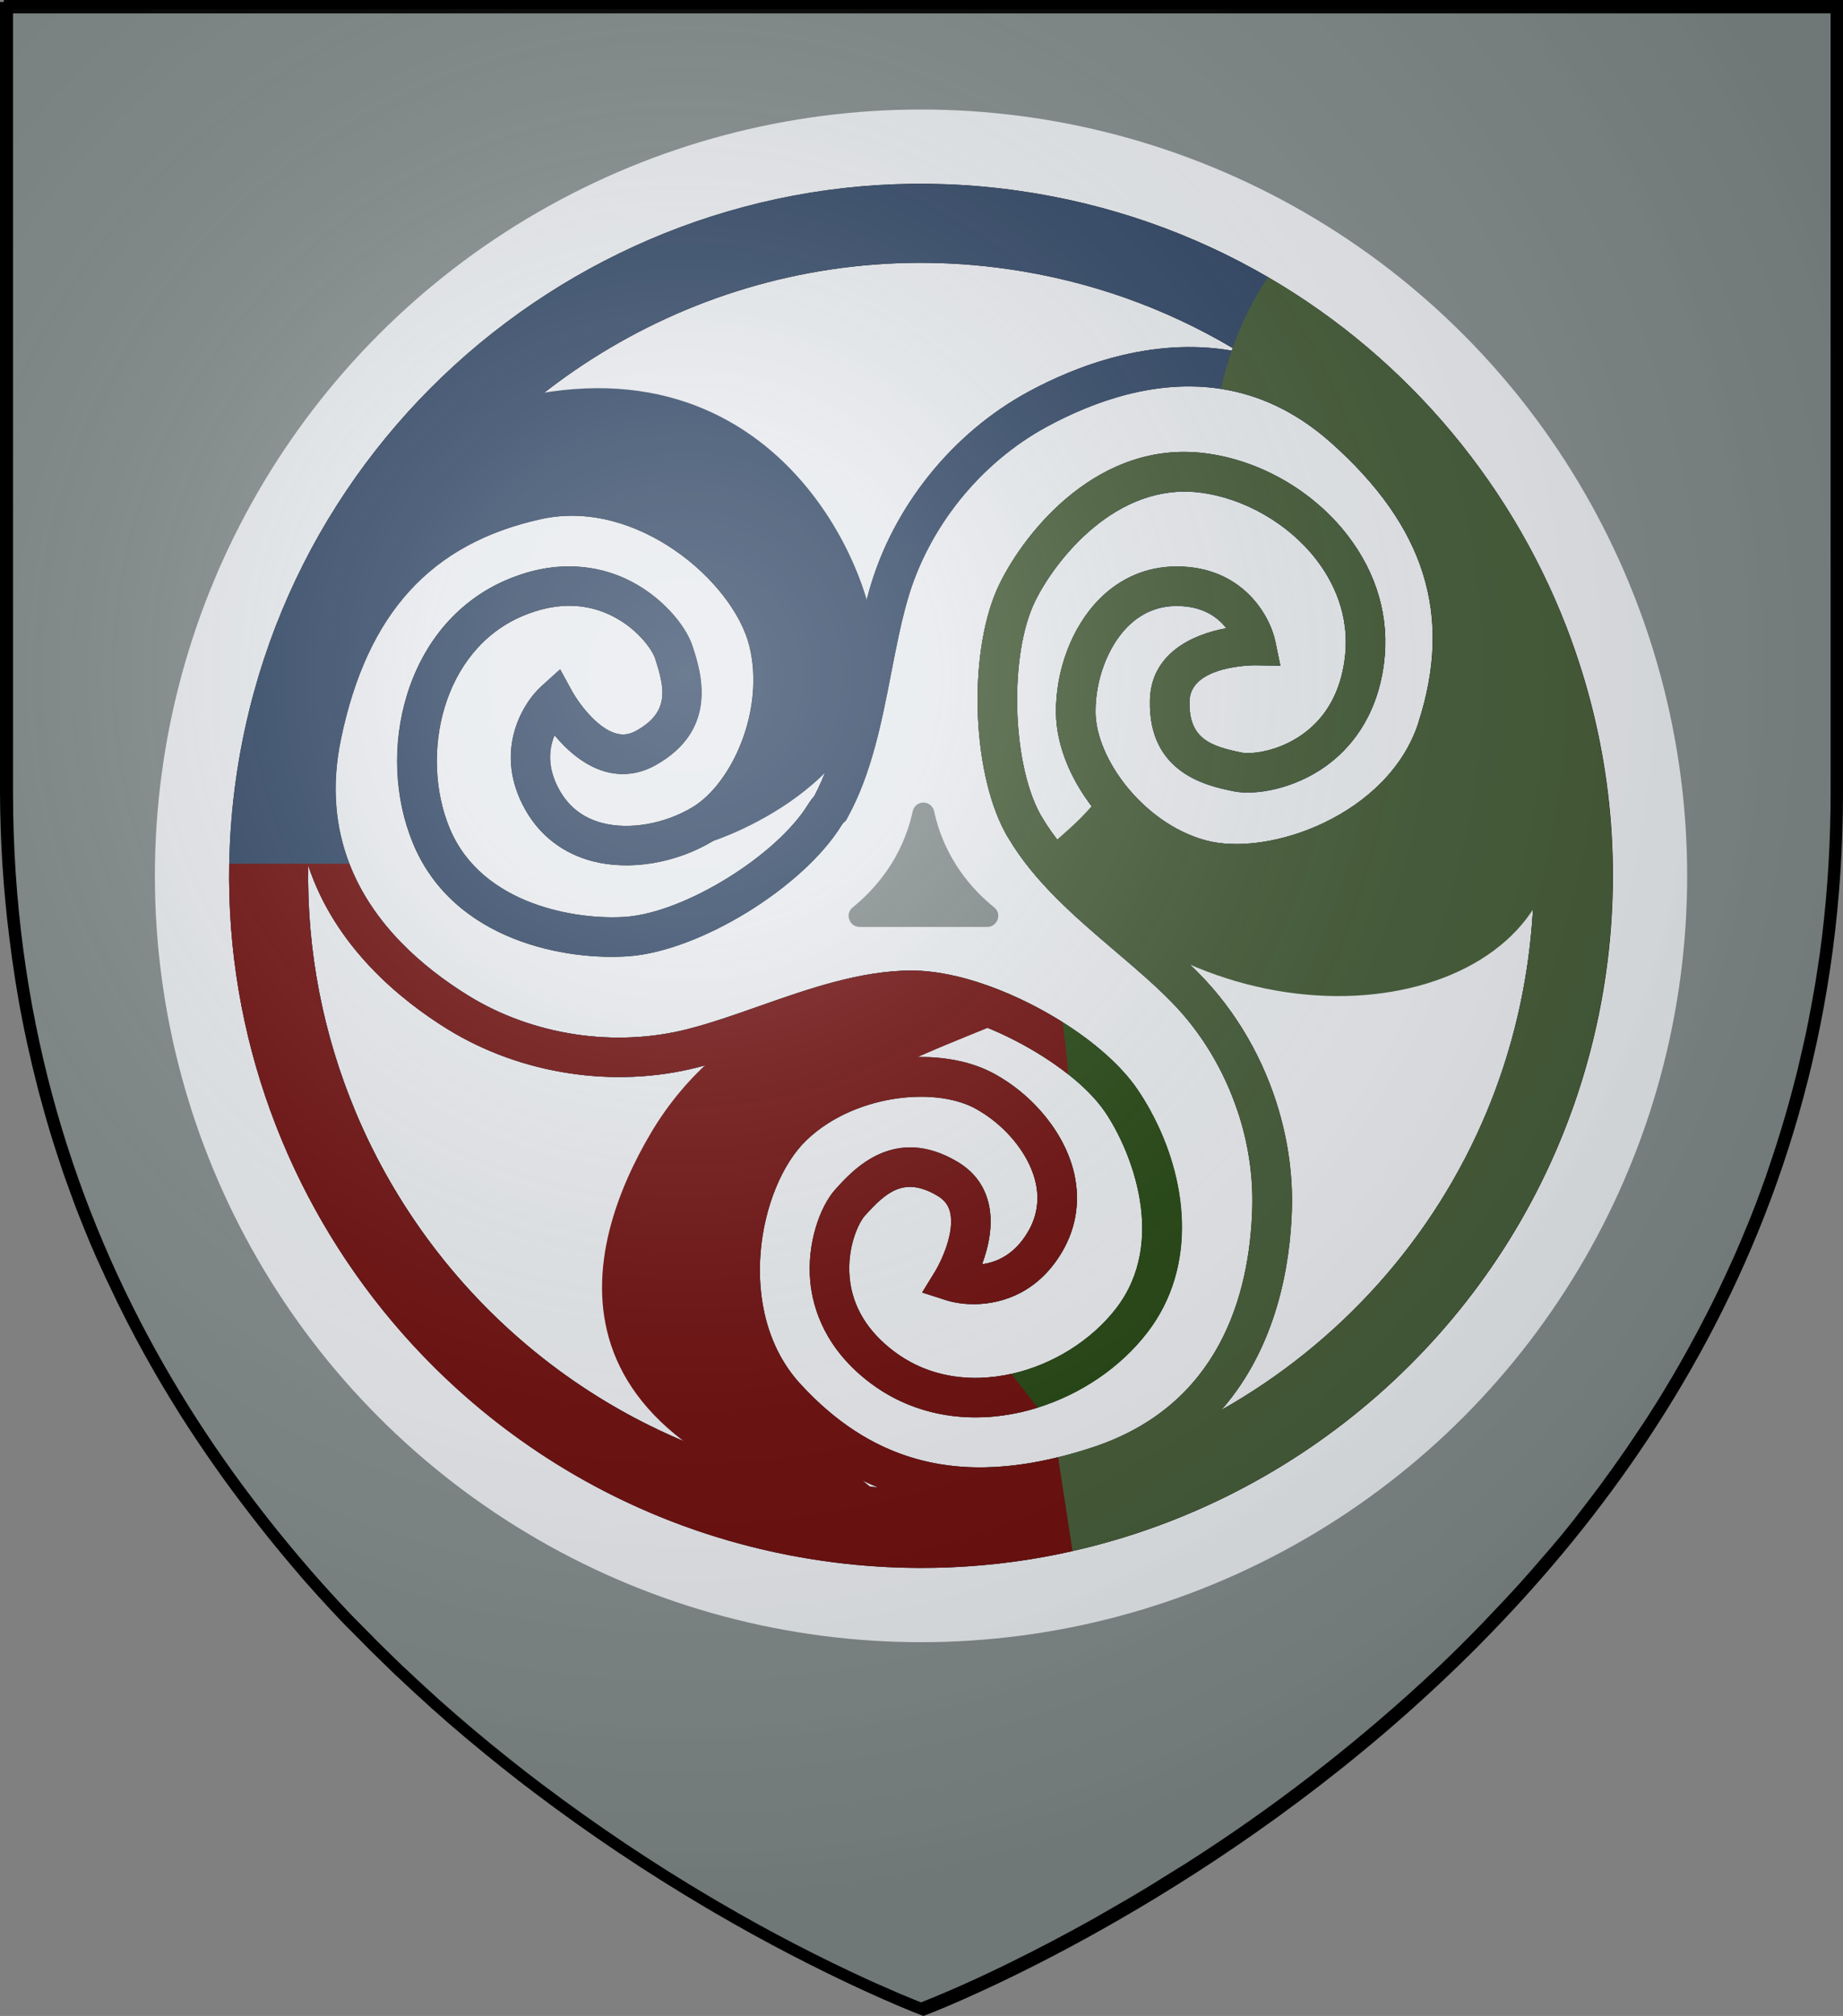 <?xml version="1.0" encoding="UTF-8"?>
<svg id="svg4906" xmlns="http://www.w3.org/2000/svg" xmlns:xlink="http://www.w3.org/1999/xlink" viewBox="0 0 483.25 528.47">
  <rect x="0" y="0" width="483.25" height="528.47" fill="#808080" stroke="none"/>
  <defs>
    <style>
      .cls-1 {
        fill: #2e4463;
      }

      .cls-1, .cls-2, .cls-3, .cls-4, .cls-5, .cls-6, .cls-7 {
        stroke-width: 0px;
      }

      .cls-8 {
        fill: url(#radial-gradient);
        stroke-width: 2.41px;
      }

      .cls-8, .cls-9 {
        stroke: #000;
      }

      .cls-3 {
        fill: #224410;
      }

      .cls-4 {
        fill: #425935;
      }

      .cls-5 {
        fill: #6b0a0a;
      }

      .cls-6, .cls-9 {
        fill: #808989;
      }

      .cls-7 {
        fill: #e6e9ed;
      }

      .cls-9 {
        stroke-width: 3px;
      }
    </style>
    <radialGradient id="radial-gradient" cx="393.81" cy="243.04" fx="393.81" fy="243.04" r="405" gradientTransform="translate(-139.34 371.43) scale(.81 -.8)" gradientUnits="userSpaceOnUse">
      <stop offset="0" stop-color="#fff" stop-opacity=".3"/>
      <stop offset=".2" stop-color="#fff" stop-opacity=".2"/>
      <stop offset=".6" stop-color="#666" stop-opacity=".1"/>
      <stop offset="1" stop-color="#000" stop-opacity=".13"/>
    </radialGradient>
  </defs>
  <g id="Layer_4" data-name="Layer 4">
    <path id="path4464" class="cls-9" d="M481.5,2v205.84c0,12.7-.75,25.39-2.28,38-.11.93-.24,1.86-.36,2.79s-.24,1.86-.39,2.79c-.47,3.37-1,6.7-1.61,10-.07.44-.15.87-.23,1.31-.15.8-.29,1.6-.45,2.39s-.34,1.8-.51,2.69l-.45,2.22-.24,1.16c-.15.71-.3,1.44-.47,2.15-.53,2.37-1.07,4.7-1.61,7l-.58,2.32-.52,2c-1.01,3.92-2.1,7.79-3.27,11.61-.29,1-.59,1.94-.9,2.92l-.6,1.88c-.19.63-.39,1.25-.6,1.86l-1.1,3.26c-.37,1.09-.68,2-1,3-.47,1.28-.92,2.55-1.39,3.81-.36,1-.73,2-1.11,3l-.19.49c-.43,1.14-.87,2.25-1.32,3.37s-.87,2.16-1.32,3.19c-.05.14-.11.28-.18.42-.4,1-.8,2-1.25,3s-.75,1.75-1.13,2.62l-.66,1.49c-.47,1.07-.95,2.12-1.44,3.15s-.9,2-1.36,2.93l-1,2.12c-.3.63-.6,1.25-.91,1.88-.63,1.32-1.31,2.64-2,4-1.69,3.33-3.42,6.59-5.19,9.77l-2,3.57-.11.21c-1.42,2.47-2.86,4.92-4.33,7.33-.71,1.2-1.46,2.39-2.18,3.54-.1.16-.19.31-.3.46-.55.89-1.12,1.78-1.69,2.66l-.66,1c-.65,1-1.31,2-2,3l-.13.18c-.66,1-1.32,2-2,3l-.45.67c-1.51,2.19-3.02,4.34-4.54,6.46l-.31.42c-.8,1.07-1.54,2.14-2.31,3.19s-1.66,2.23-2.5,3.32c-1.53,2-3.06,4-4.61,6l-.8,1c-.73.93-1.48,1.85-2.22,2.76l-2.24,2.65-.57.69-2.43,2.8c-1.89,2.21-3.79,4.39-5.72,6.53-.75.85-1.52,1.69-2.29,2.51l-2.22,2.39c-2,2.13-3.98,4.21-5.93,6.24-1.84,1.89-3.68,3.75-5.53,5.59-.91.91-1.84,1.82-2.76,2.71s-1.85,1.78-2.78,2.67l-2.28,2.11c-.68.65-1.36,1.28-2.05,1.91-19.17,17.58-39.84,33.47-61.76,47.47-.86.55-1.73,1.1-2.58,1.6-4.28,2.71-8.43,5.26-12.46,7.63l-2.41,1.4-2.36,1.36-2.34,1.35-2.22,1.28c-8.35,4.68-15.91,8.59-22.38,11.76l-1.61.8c-10.63,5.15-18.11,8.22-21,9.35l-.42.18-.61.23-.14.06h-.08l-.23-.1h-.21l-1.07-.42-.55-.23c-.87-.34-2-.8-3.36-1.38l-.47-.18c-1.76-.8-3.88-1.67-6.33-2.77l-1.39-.61c-13.59-6.19-26.85-13.07-39.74-20.6-.8-.45-1.61-.92-2.36-1.38-15.48-9.14-30.44-19.16-44.78-30l-2.62-2c-1-.75-2-1.52-2.95-2.29l-2.81-2.21c-6.19-4.92-12.43-10.15-18.64-15.69l-1.48-1.37c-1.53-1.37-3.06-2.77-4.59-4.2l-1.67-1.57-1.82-1.69-2-1.94c-1.12-1.07-2.24-2.16-3.34-3.26-.84-.8-1.69-1.67-2.52-2.51l-.24-.26c-.83-.83-1.67-1.67-2.5-2.51-.66-.68-1.32-1.36-2-2l-2-2.07-.13-.15-2.1-2.24c-2.24-2.41-4.46-4.86-6.66-7.36-.68-.8-1.36-1.55-2-2.35-.57-.65-1.12-1.28-1.66-1.94l-2-2.39c-2.84-3.41-5.64-6.9-8.39-10.48-.75-.97-1.5-1.94-2.24-2.92-1.89-2.47-3.73-5-5.57-7.55l-1.68-2.39c-.13-.16-.24-.34-.36-.5-.59-.85-1.19-1.7-1.77-2.55-.95-1.38-1.89-2.77-2.82-4.17-.74-1.09-1.47-2.2-2.18-3.31l-.15-.24-2.22-3.47c-.07-.13-.15-.24-.22-.37-.71-1.14-1.41-2.27-2.1-3.4s-1.49-2.46-2.21-3.7-1.44-2.39-2.13-3.67c-3.07-5.33-5.99-10.82-8.77-16.47-.35-.69-.69-1.38-1-2.08-.22-.44-.44-.89-.65-1.35-.43-.87-.8-1.75-1.25-2.63-.42-.8-.81-1.63-1.15-2.47l-.23-.48c-.26-.58-.52-1.16-.8-1.75l-.26-.57c-.26-.58-.52-1.18-.8-1.77-.96-2.17-1.89-4.37-2.78-6.58-.42-1-.8-2-1.23-3.07-.1-.26-.21-.53-.31-.8-.4-1-.8-2-1.16-3s-.68-1.82-1-2.74l-.23-.65c-.18-.45-.34-.91-.5-1.36-.67-1.79-1.3-3.61-1.89-5.44-.21-.6-.4-1.21-.6-1.8-.26-.8-.51-1.54-.75-2.31-.14-.42-.26-.8-.39-1.22-.26-.8-.5-1.6-.75-2.39-.31-1-.61-2.06-.92-3.1-.18-.65-.39-1.28-.57-2-.37-1.28-.74-2.58-1.08-3.89-.19-.68-.37-1.35-.55-2-.13-.5-.26-1-.39-1.51-.32-1.22-.63-2.46-.92-3.7-.18-.7-.35-1.4-.52-2.11-.07-.29-.13-.57-.19-.85-.37-1.55-.71-3.11-1.07-4.69-.26-1.16-.5-2.33-.74-3.5-.14-.71-.29-1.43-.43-2.14s-.32-1.6-.47-2.45c-.02-.16-.05-.32-.1-.47-.15-.8-.3-1.64-.45-2.48s-.31-1.84-.47-2.77-.3-1.8-.45-2.71c-.58-3.68-1.1-7.4-1.56-11.17-1.57-12.54-2.38-25.16-2.43-37.79V2h480Z"/>
  </g>
  <g id="Layer_2" data-name="Layer 2">
    <g>
      <circle class="cls-7" cx="241.5" cy="229.6" r="200.89"/>
      <path class="cls-2" d="M412.12,168.05c-14.46-39.9-42.66-73.91-79.62-95.39-19.59-11.4-41.65-19.27-65.43-22.66-99.03-14.1-191.07,55-205.17,154.03-1.07,7.51-1.66,14.98-1.79,22.39-.41,22.58,3.42,44.49,10.83,64.87,22.17,60.99,76.4,108.14,145,117.91,15.05,2.14,29.94,2.36,44.42.84,7.07-.73,14.03-1.89,20.86-3.43,59.68-13.45,109.73-56.71,130.89-115.32t.01-.02h0c4.15-11.49,7.19-23.56,8.98-36.1,4.32-30.37.82-60.11-8.98-87.11ZM320.28,369.59c-13.12,7.41-27.31,12.99-42.19,16.48-6.25,1.47-12.61,2.57-19.06,3.27-9.42,1.05-19.04,1.24-28.77.56-3.78-.27-7.58-.67-11.4-1.21-58.1-8.27-104.56-46.83-125.69-97.4-8.36-19.98-12.75-41.84-12.35-64.46.01-.15.01-.28.01-.41.13-6.44.65-12.93,1.58-19.47,3.51-24.63,12.46-47.18,25.46-66.58,33.31-49.71,93.18-78.84,156.27-69.85,21.51,3.06,41.44,10.28,59.06,20.72.58.34,1.15.68,1.72,1.04,26.14,15.92,47.1,38.99,60.56,66.1,13.95,28.1,19.85,60.53,15.1,93.87-1.96,13.73-5.59,26.8-10.69,39.05-13.96,33.59-38.83,60.92-69.63,78.3Z"/>
      <path class="cls-2" d="M385.49,158.38c-2.38-18.11-12.25-34.71-29.66-50.19-10.11-8.98-20.65-13.82-30.9-15.91-.65-.13-1.31-.26-1.96-.36-21.25-3.67-41.12,4.15-53.4,10.82-19.82,10.75-35.34,30.04-41.53,51.61-1.86,6.49-3.21,13.42-4.52,20.12-2.32,11.92-4.71,24.25-10.05,34.27-.58.64-1.1,1.35-1.57,2.1-8.26,13.48-32.37,28.36-47.78,29.5-12.29.9-37.75-2.78-46.22-23.23-7.9-19.1-2.02-46.64,19.08-55.6,8.12-3.44,15.73-3.59,22.63-.47,7.36,3.35,11.42,9.31,12.14,11.52,2.64,8.07,3.83,14.15-4.97,19.03-1.78.98-3.47,1.2-5.29.67-5.25-1.51-10.06-8.49-11.47-11.04l-3.14-5.77-4.88,4.4c-5.19,4.68-12.75,17.51-4.19,32.54,3.84,6.75,9.9,11.37,17.53,13.37,9.81,2.56,21.91.54,31.59-5.27,15.6-9.38,24.59-33.98,19.64-53.72-5.25-20.95-34.58-47.91-66.81-40.84-12.5,2.75-23.11,7.54-31.88,14.44-14.39,11.31-23.84,28.29-28.6,51.24-2.76,13.28-1.78,24.84,1.41,34.81.04.13.09.28.13.41,7.02,21.43,24.3,35.4,36.55,42.96,19.21,11.85,43.71,15.6,65.56,10.01,6.56-1.68,13.26-4.03,19.73-6.31,12.07-4.25,24.55-8.64,36.42-8.73h.19c.23.01.46.03.69.03,3.37.08,7.16.76,11.13,1.89,9.88,2.82,20.83,8.48,29.03,14.95,3.94,3.11,7.24,6.4,9.49,9.67.02.03.04.06.06.09,6.96,10.17,16.53,34.06,2.97,51.62-6.45,8.36-16.6,14.73-27.44,17.15-2.63.58-5.31.94-8,1.03-7.95.28-15.86-1.76-22.63-6.83-7.08-5.29-11.02-11.8-11.76-19.33-.79-8.04,2.37-14.54,3.94-16.29,5.71-6.34,10.42-10.42,19.12-5.23,1.76,1.06,2.8,2.4,3.25,4.24,1.31,5.3-2.35,12.95-3.87,15.45l-3.45,5.63,6.28,2.02c2.01.64,4.76,1.11,7.86,1.03,7.24-.18,16.4-3.25,22.54-13.68,3.95-6.7,4.93-14.27,2.85-21.87-1.45-5.29-4.4-10.48-8.39-15.01-3.38-3.85-7.5-7.2-12.06-9.72-2.77-1.52-5.82-2.65-9.06-3.39-15.47-3.54-35.18,1.51-47.35,13.1-.06.06-.13.12-.2.19-15.61,15.04-24.38,53.94-2.01,78.31,8.51,9.26,17.81,15.97,27.99,20.12,5.15,2.11,10.53,3.56,16.14,4.36,4.2.59,8.53.83,12.99.7,6.27-.19,12.81-1.09,19.65-2.69,3.51-.83,7.1-1.84,10.75-3.05,13.49-4.43,23.33-11.46,30.49-19.64,14.64-16.73,18.04-38.29,18.47-52.48.26-8.67-.91-17.41-3.36-25.82-3.92-13.47-11.08-26.03-20.84-35.96-4.76-4.85-10.17-9.46-15.4-13.92-9.76-8.33-19.86-16.93-25.89-27.15-.13-.23-.27-.46-.41-.68-.06-.11-.12-.24-.19-.35-7.39-13.71-8.02-41.77-1.25-55.61,5.41-11.05,21.4-31.24,43.21-28.53,11.58,1.43,23.24,8.14,30.49,17.51,4.26,5.5,9.01,14.48,7.51,26.06-1.13,8.7-4.84,15.36-11.03,19.79-6.57,4.7-13.71,5.28-15.97,4.83-8.18-1.67-13.96-3.61-13.72-13.5.23-9.53,17.2-9.42,17.36-9.41l6.47.11-1.32-6.35c-1.41-6.81-8.64-19.67-25.91-19.65-7.73.01-14.74,2.98-20.27,8.59-7.12,7.2-11.46,18.61-11.33,29.78.2,18.1,16.81,37.96,36.29,43.38,1.44.39,2.95.7,4.54.93,21.2,3.01,54.65-9.46,64.06-38.54,3.9-12.01,5.14-23.39,3.71-34.24ZM371.93,189.43c-7.86,24.26-39.4,35.42-55.97,30.81-16.27-4.52-28.58-21.41-28.71-33.49-.09-8.39,3.18-17.18,8.34-22.4,3.61-3.66,7.96-5.51,12.93-5.51,6.85-.01,10.79,2.93,13.03,5.84-9.19,1.67-19.72,6.79-20.03,18.83-.48,19.35,15.29,22.54,22.02,23.91,5.76,1.16,15.88-.7,24.05-6.56,5.93-4.24,13.38-12.34,15.28-26.87,1.55-11.97-1.77-23.63-9.59-33.74-9.02-11.64-22.98-19.66-37.4-21.45-27.56-3.42-46.78,19.93-53.8,34.27-8.23,16.82-7.53,48.45,1.45,65.1.04.06.07.12.1.2l.33.6c.12.18.24.36.35.56,6.91,11.72,17.67,20.9,28.08,29.77,5.3,4.52,10.31,8.78,14.74,13.3,7.86,8,13.82,17.96,17.39,28.7,2.75,8.23,4.09,16.91,3.83,25.51-.68,22.5-8.51,51.62-41.84,62.59-3.1,1.02-6.13,1.9-9.09,2.61-6.59,1.62-12.83,2.5-18.75,2.64-19.07.45-34.95-6.75-48.82-21.87-17.32-18.86-10.98-51.74,1.57-63.84,3.38-3.26,7.43-5.8,11.75-7.65,7.85-3.37,16.58-4.43,23.82-3.41,1.97.28,3.81.71,5.51,1.31,1.2.4,2.32.89,3.35,1.46.37.21.74.41,1.1.64,6.94,4.17,12.51,11.03,14.36,17.76,1.35,4.9.75,9.57-1.78,13.87-3.55,6.04-8.27,8.01-12.03,8.48,1.67-4.51,3.05-10.48,1.66-16.11-.87-3.55-2.77-6.6-5.54-8.92-.75-.64-1.57-1.23-2.46-1.76-16.68-9.97-27.51,2.05-32.14,7.19-4,4.43-7.53,14.18-6.56,24.22.71,7.25,4.04,17.76,15.86,26.61,8.4,6.3,18.63,9.33,29.5,8.89,3.24-.13,6.55-.58,9.88-1.34,1.47-.33,2.93-.74,4.36-1.18,11.42-3.56,21.72-10.58,28.74-19.67,13.47-17.46,10.42-40.65.9-58.04-1.1-2-2.27-3.93-3.52-5.75-4.26-6.25-11.37-12.41-19.6-17.59-8.85-5.57-18.97-10-28.24-12.13-3.54-.82-6.96-1.29-10.14-1.38-.1-.01-.21-.01-.31-.02l-.93-.02c-13.59.1-26.9,4.79-39.78,9.31-6.55,2.31-12.74,4.49-18.86,6.05-19.18,4.91-40.69,1.62-57.55-8.78-12.08-7.47-25.05-18.7-31.18-34.56-3.57-9.26-4.83-20.1-2.21-32.69,6.86-32.97,23.56-51.3,52.55-57.67,25-5.49,50.32,16.38,54.54,33.23,4.16,16.6-4.44,36.03-14.93,42.33-7.25,4.36-16.52,5.98-23.63,4.12-4.93-1.28-8.68-4.14-11.15-8.47-3.45-6.05-2.83-11.06-1.37-14.53,3.07,3.69,7.56,7.85,13.13,9.48,4.46,1.29,9.03.76,13.22-1.56,16.98-9.4,11.95-24.75,9.81-31.31-1.85-5.66-8.54-13.56-17.7-17.73-6.63-3.01-17.39-5.4-30.95.36-12.54,5.31-21.83,16.03-26.18,30.17-3.95,12.8-3.37,27,1.57,38.93,10.71,25.86,40.59,30.77,56.55,29.59,18.71-1.38,45.85-18.11,55.85-34.41.17-.27.34-.5.53-.67l.58-.55.39-.71c6.34-11.54,8.94-24.93,11.46-37.87,1.32-6.78,2.56-13.19,4.3-19.24,5.44-18.95,19.09-35.91,36.52-45.36,12.56-6.81,28.82-12.51,45.59-9.93,9.64,1.48,19.46,5.71,28.84,14.04,24.8,22.02,32.1,45.37,22.99,73.49Z"/>
      <path class="cls-1" d="M332.5,72.66c-19.59-11.4-41.65-19.27-65.43-22.66-99.03-14.1-191.07,55-205.17,154.03-1.07,7.51-1.66,14.98-1.79,22.39-.41,22.58,3.42,44.49,10.83,64.87h22.23c-8.36-19.98-12.75-41.84-12.35-64.46,7.02,21.43,24.3,35.4,36.55,42.96,19.21,11.85,43.71,15.6,65.56,10.01,6.56-1.68,13.26-4.03,19.73-6.31,12.07-4.25,24.55-8.64,36.42-8.73h.19c.23.01.46.03.69.03,3.37.08,7.16.76,11.13,1.89,9.88,2.82,20.83,8.48,29.03,14.95,3.94,3.11,7.24,6.4,9.49,9.67h12.14c-1.1-2-2.27-3.93-3.52-5.75-4.26-6.25-11.37-12.41-19.6-17.59-8.85-5.57-18.97-10-28.24-12.13-3.54-.82-6.96-1.29-10.14-1.38-.1-.01-.21-.01-.31-.02l-.93-.02c-13.59.1-26.9,4.79-39.78,9.31-6.55,2.31-12.74,4.49-18.86,6.05-19.18,4.91-40.69,1.62-57.55-8.78-12.08-7.47-25.05-18.7-31.18-34.56-3.57-9.26-4.83-20.1-2.21-32.69,6.86-32.97,23.56-51.3,52.55-57.67,25-5.49,50.32,16.38,54.54,33.23,4.16,16.6-4.44,36.03-14.93,42.33-7.25,4.36-16.52,5.98-23.63,4.12-4.93-1.28-8.68-4.14-11.15-8.47-3.45-6.05-2.83-11.06-1.37-14.53,3.07,3.69,7.56,7.85,13.13,9.48,4.46,1.29,9.03.76,13.22-1.56,16.98-9.4,11.95-24.75,9.81-31.31-1.85-5.66-8.54-13.56-17.7-17.73-6.63-3.01-17.39-5.4-30.95.36-12.54,5.31-21.83,16.03-26.18,30.17-3.95,12.8-3.37,27,1.57,38.93,10.71,25.86,40.59,30.77,56.55,29.59,18.71-1.38,45.85-18.11,55.85-34.41.17-.27.34-.5.53-.67l.58-.55.39-.71c6.34-11.54,8.94-24.93,11.46-37.87,1.32-6.78,2.56-13.19,4.3-19.24,5.44-18.95,19.09-35.91,36.52-45.36,12.56-6.81,28.82-12.51,45.59-9.93,9.64,1.48,19.46,5.71,28.84,14.04,24.8,22.02,32.1,45.37,22.99,73.49-7.86,24.26-39.4,35.42-55.97,30.81-16.27-4.52-28.58-21.41-28.71-33.49-.09-8.39,3.18-17.18,8.34-22.4,3.61-3.66,7.96-5.51,12.93-5.51,6.85-.01,10.79,2.93,13.03,5.84-9.19,1.67-19.72,6.79-20.03,18.83-.48,19.35,15.29,22.54,22.02,23.91,5.76,1.16,15.88-.7,24.05-6.56,5.93-4.24,13.38-12.34,15.28-26.87,1.55-11.97-1.77-23.63-9.59-33.74-9.02-11.64-22.98-19.66-37.4-21.45-27.56-3.42-46.78,19.93-53.8,34.27-8.23,16.82-7.53,48.45,1.45,65.1.04.06.07.12.1.2l.33.6c.12.18.24.36.35.56,6.91,11.72,17.67,20.9,28.08,29.77,5.3,4.52,10.31,8.78,14.74,13.3,7.86,8,13.82,17.96,17.39,28.7h10.84c-3.92-13.47-11.08-26.03-20.84-35.96-4.76-4.85-10.17-9.46-15.4-13.92-9.76-8.33-19.86-16.93-25.89-27.15-.13-.23-.27-.46-.41-.68-.06-.11-.12-.24-.19-.35-7.39-13.71-8.02-41.77-1.25-55.61,5.41-11.05,21.4-31.24,43.21-28.53,11.58,1.43,23.24,8.14,30.49,17.51,4.26,5.5,9.01,14.48,7.51,26.06-1.13,8.7-4.84,15.36-11.03,19.79-6.57,4.7-13.71,5.28-15.97,4.83-8.18-1.67-13.96-3.61-13.72-13.5.23-9.53,17.2-9.42,17.36-9.41l6.47.11-1.32-6.35c-1.41-6.81-8.64-19.67-25.91-19.65-7.73.01-14.74,2.98-20.27,8.59-7.12,7.2-11.46,18.61-11.33,29.78.2,18.1,16.81,37.96,36.29,43.38,1.44.39,2.95.7,4.54.93,21.2,3.01,54.65-9.46,64.06-38.54,3.9-12.01,5.14-23.39,3.71-34.24,13.95,28.1,19.85,60.53,15.1,93.87-1.96,13.73-5.59,26.8-10.69,39.05h22.22v-123.24c-14.46-39.9-42.66-73.91-79.62-95.39ZM269.57,102.73c-19.82,10.75-35.34,30.04-41.53,51.61-1.86,6.49-3.21,13.42-4.52,20.12-2.32,11.92-4.71,24.25-10.05,34.27-.58.64-1.1,1.35-1.57,2.1-8.26,13.48-32.37,28.36-47.78,29.5-12.29.9-37.75-2.78-46.22-23.23-7.9-19.1-2.02-46.64,19.08-55.6,8.12-3.44,15.73-3.59,22.63-.47,7.36,3.35,11.42,9.31,12.14,11.52,2.64,8.07,3.83,14.15-4.97,19.03-1.78.98-3.47,1.2-5.29.67-5.25-1.51-10.06-8.49-11.47-11.04l-3.14-5.77-4.88,4.4c-5.19,4.68-12.75,17.51-4.19,32.54,3.84,6.75,9.9,11.37,17.53,13.37,9.81,2.56,21.91.54,31.59-5.27,15.6-9.38,24.59-33.98,19.64-53.72-5.25-20.95-34.58-47.91-66.81-40.84-12.5,2.75-23.11,7.54-31.88,14.44,33.31-49.71,93.18-78.84,156.27-69.85,21.51,3.06,41.44,10.28,59.06,20.72-.09.23-.17.45-.24.67-21.25-3.67-41.12,4.15-53.4,10.82Z"/>
      <path class="cls-3" d="M278.49,328.17c-6.14,10.43-15.3,13.51-22.54,13.68l-2.3-35.48c2.78,2.32,4.67,5.37,5.54,8.92,1.39,5.63.01,11.6-1.66,16.11,3.76-.48,8.47-2.44,12.03-8.48,2.53-4.3,3.13-8.97,1.78-13.87-1.84-6.72-7.42-13.58-14.36-17.76-.36-.23-.73-.44-1.1-.64-1.03-.57-2.14-1.06-3.35-1.46l-.71-11c3.24.74,6.3,1.86,9.06,3.39,4.56,2.52,8.68,5.86,12.06,9.72,3.99,4.53,6.94,9.72,8.39,15.01,2.08,7.6,1.1,15.17-2.85,21.87Z"/>
      <path class="cls-3" d="M300.84,349.34c-7.01,9.1-17.32,16.11-28.74,19.67-1.43.45-2.89.85-4.36,1.18-3.34.76-6.64,1.2-9.88,1.34l-.66-10.35c2.68-.08,5.37-.45,8-1.03,10.85-2.41,20.99-8.78,27.44-17.15,13.56-17.56,3.99-41.45-2.97-51.62-.02-.03-.04-.06-.06-.09-2.25-3.26-5.55-6.56-9.49-9.67-8.19-6.46-19.14-12.13-29.03-14.95l-.7-10.86c9.27,2.13,19.39,6.56,28.24,12.13,8.23,5.18,15.34,11.34,19.6,17.59,1.25,1.82,2.42,3.75,3.52,5.75,9.52,17.39,12.57,40.59-.9,58.04Z"/>
      <path class="cls-4" d="M412.12,168.05c-14.46-39.9-42.66-73.91-79.62-95.39-4.34,6.38-7.25,12.76-9.29,18.57-.09.23-.17.45-.24.67-1.24,3.61-2.15,6.98-2.87,9.99,9.64,1.48,19.46,5.71,28.84,14.04,24.8,22.02,32.1,45.37,22.99,73.49-7.86,24.26-39.4,35.42-55.97,30.81-16.27-4.52-28.58-21.41-28.71-33.49-.09-8.39,3.18-17.18,8.34-22.4,3.61-3.66,7.96-5.51,12.93-5.51,6.85-.01,10.79,2.93,13.03,5.84-9.19,1.67-19.72,6.79-20.03,18.83-.48,19.35,15.29,22.54,22.02,23.91,5.76,1.16,15.88-.7,24.05-6.56,5.93-4.24,13.38-12.34,15.28-26.87,1.55-11.97-1.77-23.63-9.59-33.74-9.02-11.64-22.98-19.66-37.4-21.45-27.56-3.42-46.78,19.93-53.8,34.27-8.23,16.82-7.53,48.45,1.45,65.1.04.06.07.12.1.2l.33.6c.12.18.24.36.35.56,6.91,11.72,17.67,20.9,28.08,29.77,5.3,4.52,10.31,8.78,14.74,13.3,7.86,8,13.82,17.96,17.39,28.7,2.75,8.23,4.09,16.91,3.83,25.51-.68,22.5-8.51,51.62-41.84,62.59-3.1,1.02-6.13,1.9-9.09,2.61-6.59,1.62-12.83,2.5-18.75,2.64l.31,4.7.36,5.63.97,15.07c7.07-.73,14.03-1.89,20.86-3.43,59.68-13.45,109.73-56.71,130.89-115.32t.01-.02h0c4.15-11.49,7.19-23.56,8.98-36.1,4.32-30.37.82-60.11-8.98-87.11ZM320.28,369.59c14.64-16.73,18.04-38.29,18.47-52.48.26-8.67-.91-17.41-3.36-25.82-3.92-13.47-11.08-26.03-20.84-35.96-4.76-4.85-10.17-9.46-15.4-13.92-9.76-8.33-19.86-16.93-25.89-27.15-.13-.23-.27-.46-.41-.68-.06-.11-.12-.24-.19-.35-7.39-13.71-8.02-41.77-1.25-55.61,5.41-11.05,21.4-31.24,43.21-28.53,11.58,1.43,23.24,8.14,30.49,17.51,4.26,5.5,9.01,14.48,7.51,26.06-1.13,8.7-4.84,15.36-11.03,19.79-6.57,4.7-13.71,5.28-15.97,4.83-8.18-1.67-13.96-3.61-13.72-13.5.23-9.53,17.2-9.42,17.36-9.41l6.47.11-1.32-6.35c-1.41-6.81-8.64-19.67-25.91-19.65-7.73.01-14.74,2.98-20.27,8.59-7.12,7.2-11.46,18.61-11.33,29.78.2,18.1,16.81,37.96,36.29,43.38,1.44.39,2.95.7,4.54.93,21.2,3.01,54.65-9.46,64.06-38.54,3.9-12.01,5.14-23.39,3.71-34.24,13.95,28.1,19.85,60.53,15.1,93.87-1.96,13.73-5.59,26.8-10.69,39.05-13.96,33.59-38.83,60.92-69.63,78.3Z"/>
      <path class="cls-5" d="M279.03,392.28l2.19,14.34c-20.86,4.71-42.9,5.78-65.29,2.59-91.52-13.03-157.47-92.61-155.83-182.78h31.51c6.13,15.86,19.1,27.09,31.18,34.56,16.86,10.4,38.37,13.7,57.55,8.78,6.12-1.56,12.32-3.74,18.86-6.05,12.88-4.53,26.19-9.21,39.78-9.31l.93.02c.1.01.21.01.31.02,11.48.29,26.16,5.8,38.38,13.51.73,4.87,1.2,9.74,1.49,13.67-11.48-9.05-28.35-16.53-40.15-16.83-.24,0-.47-.02-.69-.03h-.19c-11.87.09-24.36,4.49-36.42,8.73-6.47,2.28-13.18,4.63-19.73,6.31-21.85,5.59-46.35,1.84-65.56-10.01-12.24-7.56-29.52-21.53-36.55-42.96-1.43,79.84,56.99,150.32,138.04,161.86,3.81.54,7.61.94,11.4,1.21-10.18-4.14-19.49-10.86-27.99-20.12-22.37-24.37-13.6-63.27,2.01-78.31,14.7-14.17,40.63-18.71,56.61-9.9,9.92,5.47,17.77,14.94,20.45,24.73,2.08,7.6,1.1,15.17-2.85,21.87-8.78,14.92-23.73,14.8-30.41,12.66l-6.28-2.02,3.45-5.63c1.52-2.5,5.18-10.14,3.87-15.45-.46-1.83-1.49-3.18-3.25-4.24-8.7-5.19-13.42-1.11-19.12,5.23-1.56,1.74-4.72,8.25-3.94,16.29.74,7.53,4.68,14.04,11.76,19.33,9.04,6.78,20.16,8.13,30.62,5.8l6.91,8.86c-1.43.45-2.89.85-4.36,1.18-14.48,3.3-28.47.63-39.39-7.55-11.82-8.86-15.15-19.36-15.86-26.61-.97-10.04,2.56-19.79,6.56-24.22,4.62-5.14,15.46-17.16,32.14-7.19,4.12,2.47,6.89,6.15,8,10.68,1.39,5.63.01,11.6-1.66,16.11,3.76-.48,8.47-2.44,12.03-8.48,2.53-4.3,3.13-8.97,1.78-13.87-1.94-7.08-8.01-14.3-15.46-18.4-2.47-1.37-5.5-2.29-8.86-2.77-11.22-1.6-26.03,1.86-35.56,11.05-12.56,12.1-18.9,44.97-1.57,63.84,18.19,19.82,39.83,26.03,67.58,19.23l.62,4.07.95,6.21Z"/>
      <path class="cls-5" d="M241.5,401.38c8.49,1.58-48.69-27.63-48.69-69.98s55.68-56.17,73.88-65.38c0,0-24.57-14.09-56.07-2.67-16.88,6.12-30.87,18.27-40,33.74-16.91,28.65-34.39,84.75,70.88,104.3Z"/>
      <path class="cls-1" d="M186.92,220.49s44.94-14.33,42.73-50.76c-1.6-26.29-33.76-91.26-112.96-59.34l-22.1,52.18s21.49-35.56,54.64-33.74,52.18,30.06,52.18,44.18-14.49,47.48-14.49,47.48Z"/>
      <path class="cls-4" d="M273.23,223.35s14.12-11.05,15.96-16.58c0,0,42.36,44.81,75.51,3.68s15.96-64.46,15.96-64.46c0,0,36.26,37.45,26.4,80.42s-90.24,50.55-133.83-3.07Z"/>
    </g>
  </g>
  <g id="Layer_3" data-name="Layer 3">
    <path class="cls-6" d="M260.69,237.88c-5.78-4.67-13.06-12.77-15.75-25.21-.29-1.33-1.45-2.28-2.81-2.28h0c-1.36,0-2.52.95-2.81,2.28-2.7,12.44-9.98,20.54-15.75,25.21-2.1,1.7-.86,5.11,1.84,5.11h33.45c2.7,0,3.94-3.41,1.84-5.11Z"/>
  </g>
  <path id="shine" class="cls-8" d="M2.21,1.21v206.38c0,229.66,239.92,319.6,239.92,319.6,0,0,239.92-89.94,239.92-319.6V1.21H2.21Z"/>
</svg>